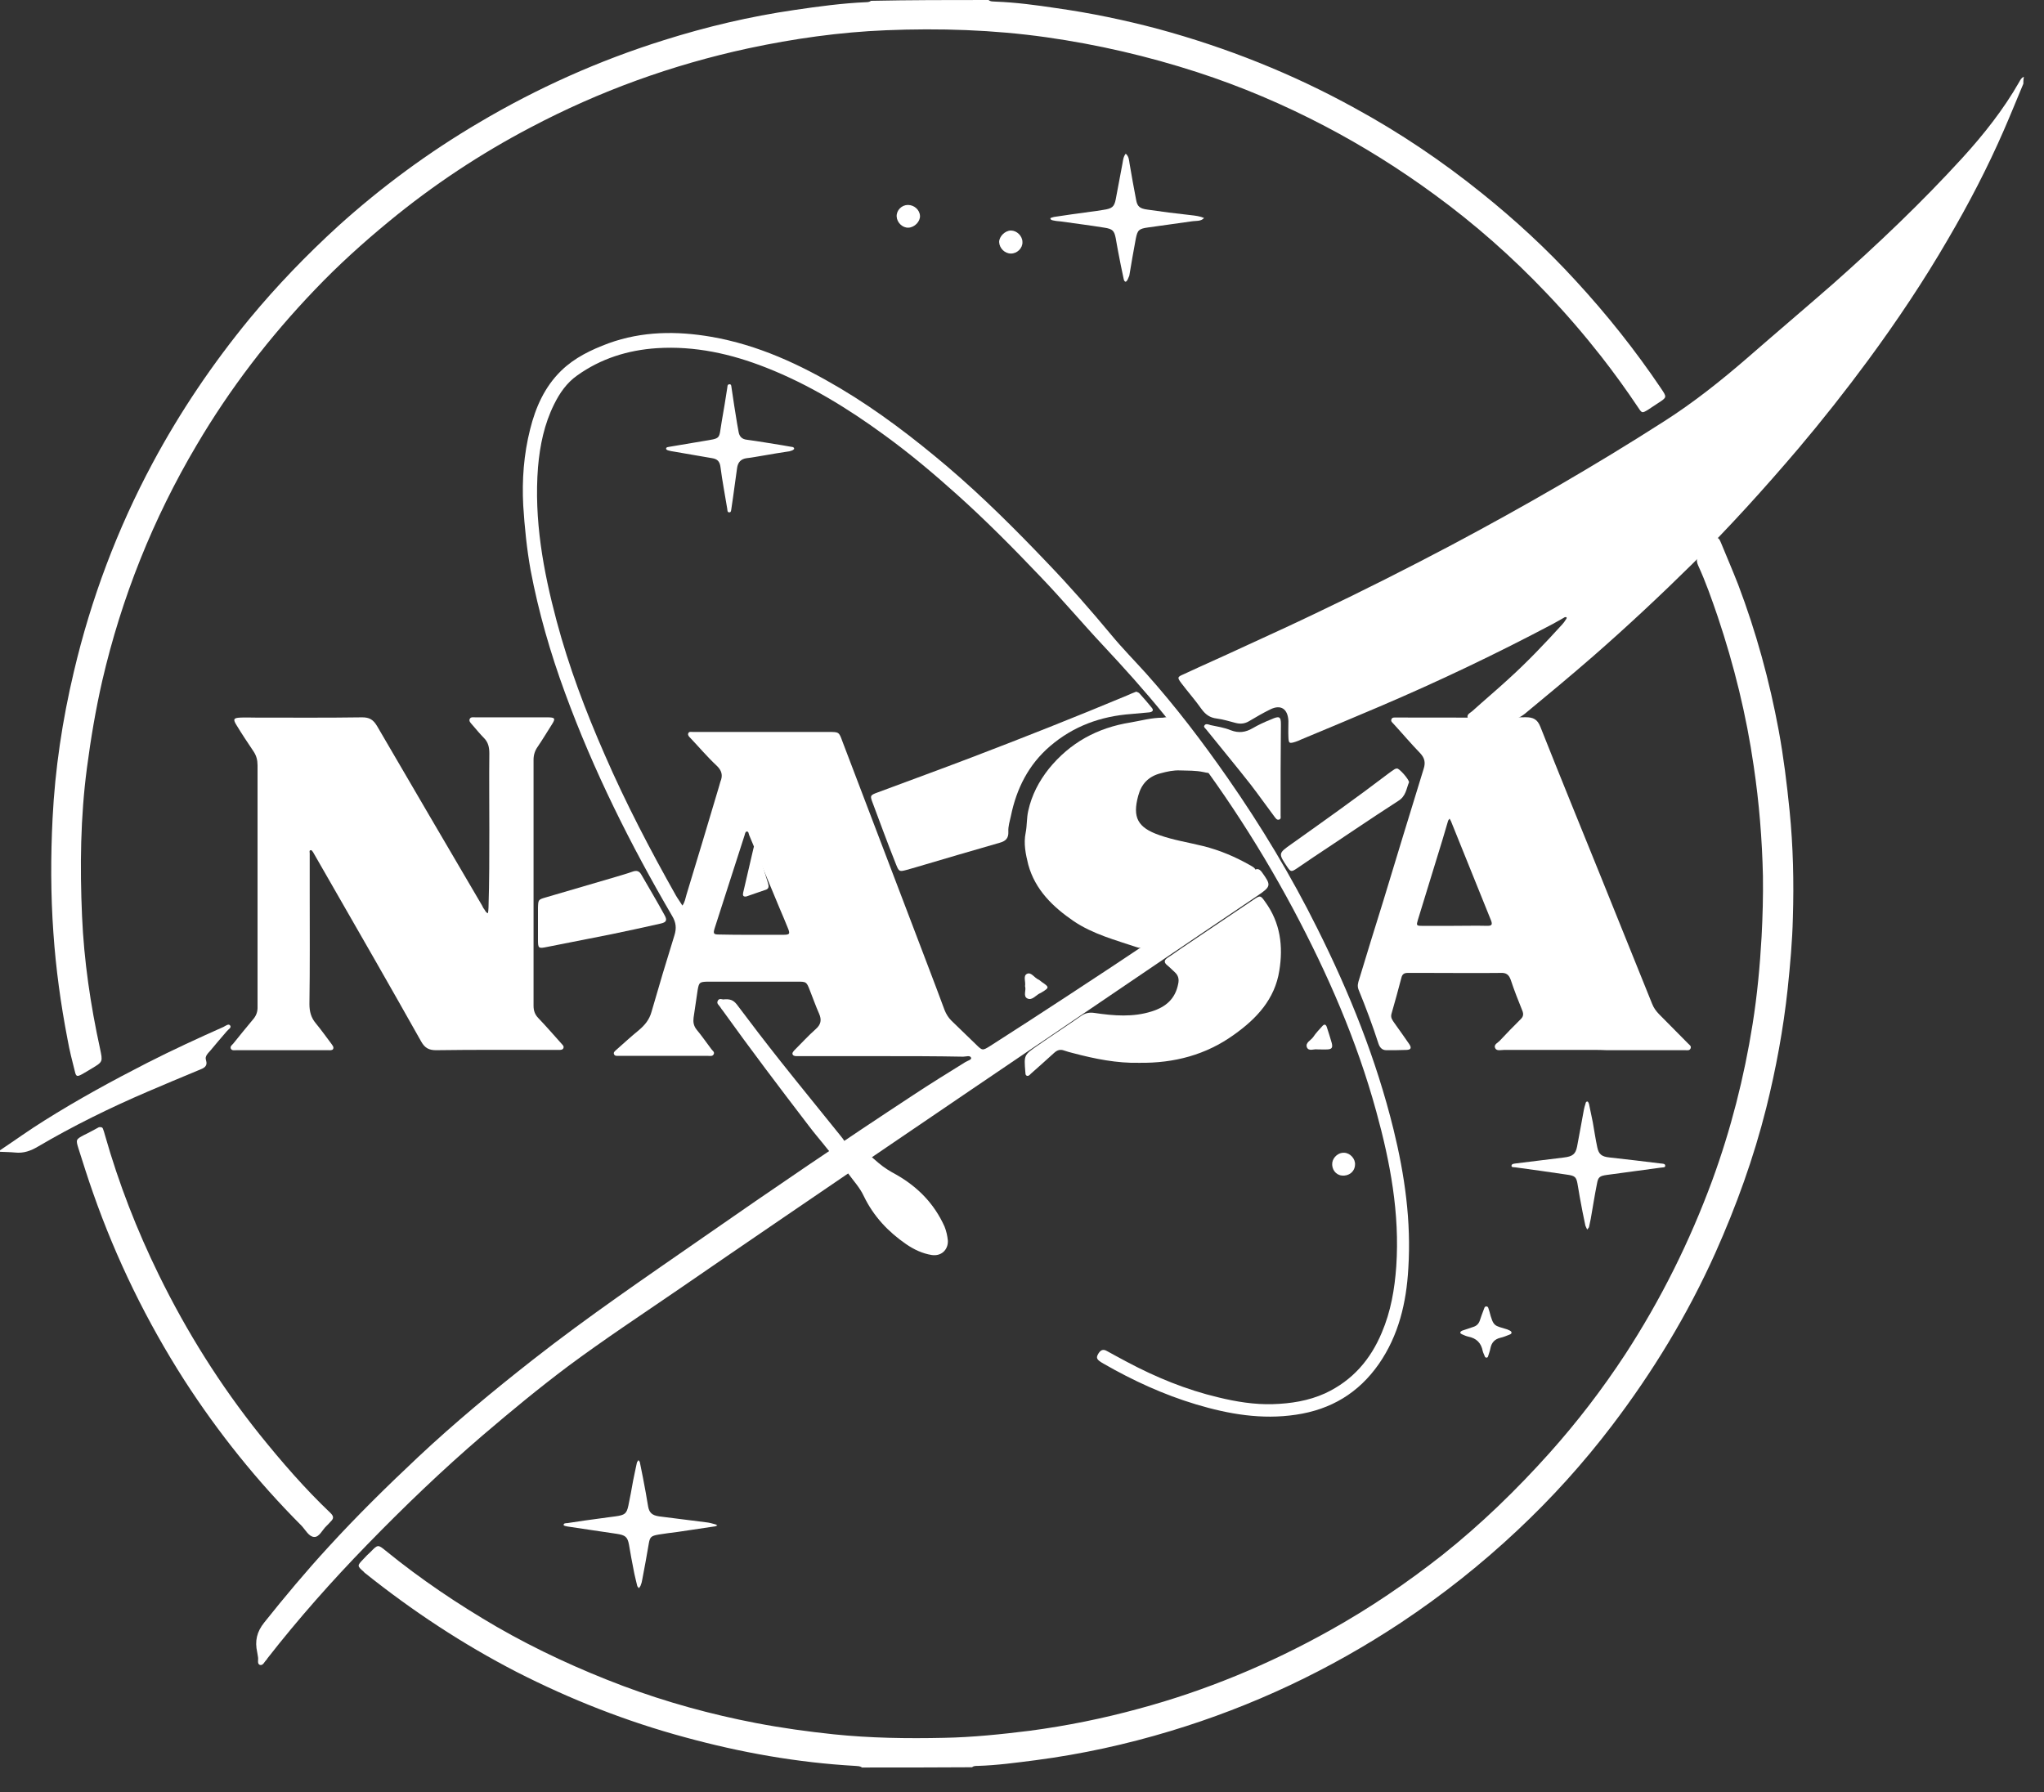 <?xml version="1.0" encoding="UTF-8"?>
<svg width="65px" height="57px" viewBox="0 0 65 57" version="1.1" xmlns="http://www.w3.org/2000/svg" xmlns:xlink="http://www.w3.org/1999/xlink">
    <rect x="0" y="0" width="65" height="57" fill="#333333" stroke="none"/>
    <!-- Generator: Sketch 52.6 (67491) - http://www.bohemiancoding.com/sketch -->
    <title>Logo-Nasa</title>
    <desc>Created with Sketch.</desc>
    <g id="Symbols" stroke="none" stroke-width="1" fill="none" fill-rule="evenodd">
        <g id="04_Modules/Customer-Logo-Bar/Full-White" fill="#FFFFFF" fill-rule="nonzero">
            <g id="Logo-Nasa">
                <path d="M64.343,2.664 C64.136,3.158 63.937,3.651 63.722,4.144 C63.204,5.333 62.608,6.478 61.953,7.597 C61.176,8.936 60.321,10.213 59.407,11.455 C58.699,12.415 57.957,13.357 57.189,14.265 C56.11,15.533 54.996,16.766 53.814,17.938 C52.796,18.942 51.751,19.919 50.673,20.862 C49.956,21.487 49.223,22.095 48.498,22.694 C48.343,22.817 48.187,22.897 47.989,22.888 C47.635,22.879 47.281,22.888 46.936,22.888 C46.849,22.888 46.72,22.932 46.677,22.835 C46.625,22.712 46.772,22.668 46.841,22.597 C47.212,22.262 47.6,21.936 47.963,21.602 C48.567,21.056 49.128,20.465 49.68,19.858 C49.723,19.814 49.758,19.761 49.792,19.708 C49.81,19.682 49.836,19.655 49.81,19.629 C49.792,19.62 49.749,19.629 49.732,19.646 C49.62,19.708 49.516,19.77 49.404,19.831 C47.592,20.791 45.745,21.672 43.863,22.474 C43.035,22.826 42.198,23.178 41.369,23.522 C41.309,23.548 41.257,23.575 41.197,23.592 C40.998,23.654 40.981,23.645 40.972,23.443 C40.964,23.275 40.972,23.108 40.972,22.932 C40.955,22.544 40.731,22.394 40.394,22.562 C40.161,22.676 39.937,22.808 39.712,22.941 C39.574,23.02 39.445,23.029 39.298,22.993 C39.099,22.941 38.901,22.879 38.694,22.852 C38.478,22.826 38.34,22.729 38.211,22.553 C38.012,22.271 37.779,22.007 37.572,21.734 C37.434,21.549 37.434,21.531 37.641,21.443 C38.245,21.161 38.849,20.897 39.453,20.615 C40.273,20.236 41.093,19.867 41.913,19.47 C43.337,18.792 44.752,18.078 46.15,17.339 C48.455,16.114 50.716,14.811 52.917,13.401 C53.857,12.802 54.729,12.107 55.575,11.375 C56.472,10.592 57.378,9.825 58.276,9.041 C59.717,7.764 61.107,6.443 62.41,5.016 C63.083,4.276 63.713,3.483 64.214,2.603 C64.248,2.541 64.283,2.47 64.36,2.444 C64.343,2.541 64.343,2.603 64.343,2.664 Z" id="Shape"></path>
                <path d="M31.437,0 C31.506,0.06 31.593,0.043 31.671,0.052 C32.313,0.077 32.955,0.163 33.588,0.258 C34.681,0.412 35.757,0.636 36.824,0.919 C39.01,1.512 41.101,2.345 43.079,3.436 C44.51,4.217 45.863,5.128 47.13,6.15 C48.188,7 49.186,7.92 50.106,8.925 C51.095,9.998 52.005,11.141 52.821,12.352 C53.012,12.635 53.012,12.635 52.734,12.816 C52.621,12.893 52.509,12.962 52.396,13.039 C52.222,13.142 52.214,13.142 52.101,12.97 C51.728,12.412 51.337,11.871 50.921,11.338 C50.375,10.642 49.793,9.964 49.177,9.32 C48.084,8.169 46.896,7.121 45.612,6.184 C44.51,5.377 43.348,4.647 42.133,4.011 C40.823,3.324 39.47,2.749 38.064,2.293 C36.503,1.787 34.907,1.417 33.276,1.185 C31.575,0.945 29.875,0.893 28.175,0.962 C26.7,1.022 25.243,1.228 23.794,1.538 C21.373,2.061 19.066,2.895 16.871,4.054 C15.266,4.896 13.765,5.892 12.369,7.043 C11.544,7.722 10.755,8.435 10.018,9.208 C8.569,10.72 7.311,12.36 6.253,14.156 C4.865,16.501 3.867,19 3.251,21.654 C3.043,22.565 2.887,23.492 2.765,24.42 C2.557,25.992 2.54,27.564 2.609,29.136 C2.67,30.553 2.878,31.962 3.182,33.353 C3.268,33.766 3.277,33.766 2.921,33.98 C2.817,34.04 2.713,34.109 2.6,34.169 C2.453,34.247 2.418,34.238 2.383,34.083 C2.297,33.748 2.21,33.405 2.149,33.061 C1.932,31.936 1.776,30.811 1.698,29.668 C1.611,28.449 1.611,27.237 1.672,26.026 C1.75,24.454 1.984,22.9 2.349,21.362 C2.895,19.043 3.728,16.827 4.856,14.722 C5.732,13.09 6.764,11.562 7.944,10.127 C8.812,9.079 9.749,8.109 10.755,7.189 C12.134,5.944 13.626,4.845 15.231,3.9 C17.088,2.8 19.048,1.924 21.104,1.28 C22.466,0.85 23.846,0.524 25.26,0.318 C26.023,0.206 26.778,0.103 27.55,0.069 C27.602,0.069 27.654,0.06 27.698,0.026 C28.938,0 30.187,0 31.437,0 Z" id="Shape"></path>
                <path d="M27.409,56.213 C27.348,56.162 27.27,56.17 27.201,56.162 C25.358,56.058 23.558,55.737 21.784,55.252 C19.923,54.749 18.141,54.048 16.427,53.173 C14.714,52.289 13.113,51.232 11.607,50.028 C11.59,50.011 11.572,50.002 11.564,49.985 C11.356,49.803 11.356,49.794 11.546,49.595 C11.624,49.508 11.702,49.43 11.789,49.352 C12.014,49.119 12.022,49.119 12.265,49.318 C13.381,50.227 14.567,51.024 15.804,51.743 C17.085,52.48 18.426,53.095 19.802,53.615 C21.187,54.134 22.606,54.524 24.051,54.801 C24.865,54.957 25.687,55.07 26.509,55.157 C27.677,55.278 28.845,55.295 30.022,55.269 C30.931,55.252 31.84,55.157 32.748,55.044 C33.925,54.888 35.076,54.654 36.219,54.342 C38.339,53.771 40.364,52.93 42.285,51.856 C43.548,51.154 44.743,50.34 45.876,49.448 C47.105,48.469 48.23,47.377 49.277,46.208 C50.16,45.22 50.956,44.181 51.683,43.072 C52.817,41.331 53.734,39.485 54.452,37.536 C55.041,35.925 55.465,34.262 55.733,32.572 C55.88,31.654 55.967,30.719 56.019,29.792 C56.053,29.151 56.071,28.501 56.062,27.86 C56.036,26.69 55.941,25.521 55.768,24.36 C55.534,22.74 55.145,21.163 54.625,19.613 C54.435,19.058 54.245,18.513 54.002,17.984 C53.933,17.828 53.95,17.707 54.072,17.594 C54.201,17.464 54.331,17.326 54.47,17.196 C54.608,17.066 54.651,17.075 54.729,17.265 C54.911,17.707 55.101,18.149 55.274,18.591 C55.846,20.098 56.27,21.649 56.564,23.234 C56.72,24.083 56.824,24.932 56.91,25.789 C57.023,26.916 57.049,28.05 57.014,29.185 C56.997,29.939 56.927,30.693 56.849,31.446 C56.711,32.728 56.477,33.993 56.166,35.241 C55.768,36.826 55.214,38.359 54.548,39.849 C53.665,41.816 52.557,43.635 51.259,45.342 C50.35,46.537 49.347,47.646 48.256,48.668 C47.105,49.751 45.868,50.73 44.552,51.605 C42.276,53.112 39.836,54.264 37.222,55.053 C35.821,55.477 34.393,55.789 32.939,55.98 C32.324,56.058 31.71,56.144 31.087,56.162 C31.026,56.162 30.957,56.162 30.914,56.205 C29.737,56.213 28.569,56.213 27.409,56.213 Z" id="Shape"></path>
                <path d="M5.92079496e-16,36.583 C0.475,36.267 0.933,35.934 1.417,35.634 C2.475,34.969 3.575,34.368 4.691,33.798 C5.483,33.395 6.291,33.023 7.108,32.659 C7.175,32.627 7.266,32.548 7.316,32.611 C7.375,32.683 7.258,32.738 7.216,32.793 C7.041,32.999 6.858,33.205 6.691,33.411 C6.616,33.498 6.508,33.592 6.55,33.711 C6.616,33.925 6.475,33.972 6.316,34.036 C5.775,34.257 5.241,34.487 4.7,34.716 C3.5,35.23 2.325,35.808 1.208,36.465 C0.983,36.599 0.75,36.686 0.475,36.654 C0.317,36.639 0.158,36.639 0,36.631 C5.92079496e-16,36.623 5.92079496e-16,36.607 5.92079496e-16,36.583 Z" id="Shape"></path>
                <path d="M28.047,33.589 C27.212,33.589 26.377,33.589 25.543,33.589 C25.473,33.589 25.395,33.589 25.325,33.589 C25.291,33.589 25.23,33.58 25.212,33.546 C25.178,33.494 25.221,33.451 25.256,33.408 C25.482,33.184 25.699,32.943 25.943,32.727 C26.108,32.581 26.134,32.434 26.047,32.236 C25.943,32.004 25.856,31.754 25.76,31.513 C25.647,31.22 25.647,31.22 25.343,31.22 C24.499,31.22 23.656,31.22 22.804,31.22 C22.7,31.22 22.595,31.22 22.491,31.22 C22.247,31.229 22.23,31.246 22.187,31.478 C22.143,31.771 22.1,32.073 22.056,32.366 C22.039,32.503 22.056,32.624 22.152,32.745 C22.317,32.943 22.465,33.158 22.621,33.365 C22.656,33.416 22.726,33.451 22.7,33.52 C22.665,33.606 22.578,33.58 22.508,33.58 C22.256,33.58 22.004,33.58 21.76,33.58 C21.134,33.58 20.508,33.58 19.882,33.58 C19.813,33.58 19.735,33.58 19.665,33.58 C19.613,33.58 19.552,33.589 19.526,33.528 C19.5,33.468 19.552,33.434 19.587,33.399 C19.83,33.184 20.065,32.968 20.317,32.762 C20.5,32.607 20.648,32.434 20.717,32.185 C20.952,31.366 21.195,30.557 21.447,29.747 C21.517,29.523 21.5,29.342 21.378,29.136 C20.048,26.862 18.874,24.51 17.969,22.038 C17.5,20.763 17.126,19.463 16.874,18.136 C16.752,17.456 16.683,16.767 16.639,16.078 C16.596,15.26 16.657,14.45 16.857,13.657 C17.03,12.96 17.317,12.305 17.848,11.788 C18.274,11.375 18.796,11.125 19.352,10.918 C20.421,10.531 21.517,10.522 22.621,10.712 C24.108,10.97 25.438,11.59 26.717,12.348 C27.934,13.072 29.056,13.933 30.134,14.846 C31.255,15.802 32.299,16.844 33.316,17.912 C34.02,18.645 34.69,19.411 35.342,20.195 C35.69,20.617 36.081,21.013 36.446,21.418 C37.385,22.469 38.237,23.589 39.046,24.751 C40.107,26.276 41.063,27.861 41.889,29.523 C42.915,31.573 43.767,33.692 44.315,35.923 C44.672,37.378 44.88,38.843 44.785,40.341 C44.724,41.427 44.48,42.469 43.846,43.382 C43.202,44.304 42.324,44.829 41.211,44.993 C40.124,45.156 39.072,44.975 38.037,44.665 C37.003,44.355 36.029,43.907 35.099,43.373 C34.872,43.244 34.846,43.192 34.925,43.055 C34.994,42.943 35.072,42.891 35.203,42.969 C35.412,43.089 35.62,43.192 35.838,43.313 C36.759,43.804 37.724,44.2 38.742,44.441 C39.307,44.579 39.889,44.674 40.472,44.657 C41.046,44.64 41.611,44.553 42.141,44.312 C43.011,43.907 43.585,43.236 43.941,42.383 C44.228,41.711 44.35,41.005 44.402,40.273 C44.515,38.593 44.211,36.965 43.767,35.354 C43.15,33.098 42.22,30.97 41.124,28.912 C39.95,26.715 38.576,24.648 37.003,22.71 C36.394,21.961 35.751,21.246 35.09,20.539 C34.412,19.816 33.768,19.049 33.081,18.334 C32.229,17.439 31.36,16.56 30.438,15.733 C29.699,15.07 28.934,14.424 28.125,13.838 C26.96,12.986 25.725,12.228 24.369,11.694 C23.256,11.254 22.1,10.996 20.891,11.073 C19.969,11.134 19.109,11.401 18.352,11.943 C18.022,12.176 17.796,12.503 17.622,12.856 C17.309,13.485 17.17,14.157 17.109,14.855 C16.978,16.526 17.274,18.145 17.7,19.747 C18.091,21.211 18.622,22.615 19.23,24.002 C19.9,25.544 20.674,27.025 21.5,28.49 C21.56,28.593 21.639,28.696 21.7,28.8 C21.778,28.696 21.795,28.576 21.83,28.455 C22.178,27.318 22.517,26.181 22.856,25.044 C22.873,24.984 22.891,24.924 22.908,24.863 C22.995,24.657 22.952,24.502 22.786,24.347 C22.491,24.071 22.23,23.761 21.952,23.468 C21.917,23.434 21.874,23.39 21.882,23.339 C21.9,23.253 21.978,23.279 22.039,23.279 C22.247,23.279 22.456,23.279 22.665,23.279 C23.899,23.279 25.125,23.279 26.36,23.279 C26.673,23.279 26.682,23.279 26.786,23.571 C27.525,25.501 28.256,27.439 28.995,29.368 C29.342,30.29 29.699,31.203 30.038,32.124 C30.09,32.254 30.16,32.366 30.255,32.46 C30.516,32.71 30.777,32.968 31.038,33.218 C31.238,33.416 31.247,33.416 31.481,33.27 C32.316,32.736 33.142,32.202 33.968,31.659 C35.811,30.453 37.646,29.23 39.455,27.973 C39.594,27.878 39.724,27.783 39.863,27.689 C39.968,27.611 40.046,27.628 40.124,27.732 C40.429,28.154 40.429,28.188 39.985,28.49 C37.863,29.919 35.751,31.358 33.629,32.796 C31.821,34.019 30.012,35.251 28.212,36.474 C26.004,37.981 23.795,39.48 21.595,40.996 C20.413,41.806 19.213,42.598 18.065,43.451 C17.135,44.149 16.239,44.889 15.352,45.647 C14.065,46.75 12.848,47.921 11.666,49.136 C10.553,50.281 9.492,51.478 8.509,52.736 C8.501,52.753 8.483,52.77 8.475,52.788 C8.405,52.848 8.37,52.977 8.266,52.951 C8.17,52.917 8.222,52.788 8.205,52.702 C8.196,52.65 8.188,52.598 8.179,52.547 C8.101,52.193 8.162,51.901 8.405,51.599 C9.057,50.781 9.727,49.98 10.44,49.205 C11.353,48.205 12.318,47.258 13.3,46.336 C14.457,45.251 15.683,44.235 16.935,43.253 C18.691,41.875 20.543,40.617 22.378,39.342 C24.578,37.809 26.795,36.302 29.038,34.829 C29.586,34.467 30.142,34.123 30.699,33.778 C30.768,33.735 30.908,33.701 30.881,33.64 C30.847,33.554 30.716,33.606 30.629,33.606 C29.751,33.589 28.899,33.589 28.047,33.589 Z M23.899,29.73 C24.23,29.73 24.569,29.73 24.899,29.73 C25.117,29.73 25.134,29.704 25.047,29.497 C24.969,29.299 24.882,29.101 24.795,28.894 C24.473,28.111 24.143,27.335 23.821,26.552 C23.804,26.517 23.812,26.431 23.734,26.448 C23.708,26.457 23.691,26.508 23.682,26.552 C23.36,27.542 23.047,28.533 22.726,29.523 C22.673,29.695 22.691,29.721 22.873,29.721 C23.213,29.73 23.552,29.73 23.899,29.73 Z" id="Shape"></path>
                <path d="M15.561,26.384 C15.561,25.579 15.552,24.775 15.561,23.962 C15.561,23.768 15.526,23.609 15.395,23.476 C15.264,23.344 15.142,23.194 15.019,23.052 C14.976,22.999 14.897,22.937 14.941,22.858 C14.976,22.796 15.054,22.814 15.116,22.814 C15.578,22.814 16.041,22.814 16.495,22.814 C16.801,22.814 17.107,22.814 17.404,22.814 C17.657,22.814 17.674,22.849 17.543,23.052 C17.395,23.282 17.255,23.521 17.098,23.75 C17.011,23.874 16.967,24.007 16.967,24.166 C16.967,26.772 16.967,29.379 16.967,31.986 C16.967,32.145 17.011,32.269 17.124,32.384 C17.378,32.649 17.622,32.932 17.867,33.205 C17.902,33.241 17.945,33.285 17.91,33.347 C17.893,33.382 17.84,33.391 17.797,33.391 C17.736,33.391 17.674,33.391 17.605,33.391 C16.356,33.391 15.107,33.382 13.867,33.4 C13.64,33.4 13.509,33.329 13.395,33.126 C12.417,31.385 11.421,29.653 10.426,27.921 C10.268,27.647 10.111,27.373 9.954,27.099 C9.936,27.073 9.91,27.038 9.893,27.038 C9.823,27.038 9.849,27.099 9.849,27.135 C9.849,27.55 9.849,27.965 9.849,28.372 C9.849,29.556 9.858,30.749 9.84,31.933 C9.84,32.172 9.893,32.366 10.041,32.543 C10.216,32.755 10.373,32.976 10.539,33.197 C10.574,33.25 10.626,33.303 10.591,33.365 C10.565,33.409 10.495,33.4 10.443,33.4 C10.164,33.4 9.875,33.4 9.596,33.4 C8.958,33.4 8.321,33.4 7.674,33.4 C7.622,33.4 7.57,33.4 7.517,33.4 C7.456,33.4 7.377,33.418 7.343,33.356 C7.308,33.285 7.369,33.241 7.412,33.197 C7.622,32.94 7.823,32.684 8.033,32.437 C8.146,32.313 8.198,32.18 8.19,32.004 C8.19,29.45 8.19,26.896 8.19,24.342 C8.19,24.174 8.155,24.033 8.059,23.892 C7.875,23.618 7.692,23.344 7.526,23.07 C7.404,22.875 7.421,22.831 7.648,22.822 C7.805,22.814 7.963,22.822 8.12,22.822 C9.255,22.822 10.382,22.831 11.517,22.814 C11.744,22.814 11.867,22.884 11.989,23.088 C13.098,24.996 14.216,26.896 15.334,28.805 C15.351,28.84 15.369,28.884 15.395,28.911 C15.43,28.955 15.447,29.026 15.517,29.043 C15.526,28.982 15.535,28.92 15.535,28.858 C15.561,28.036 15.561,27.205 15.561,26.384 Z" id="Shape"></path>
                <path d="M50.661,33.391 C49.719,33.391 48.769,33.391 47.828,33.391 C47.733,33.391 47.588,33.436 47.545,33.33 C47.494,33.215 47.639,33.162 47.699,33.092 C47.913,32.863 48.127,32.643 48.35,32.422 C48.435,32.343 48.461,32.264 48.41,32.141 C48.281,31.823 48.153,31.497 48.042,31.163 C47.982,30.995 47.896,30.934 47.725,30.942 C46.954,30.951 46.184,30.942 45.413,30.942 C45.199,30.942 44.985,30.942 44.763,30.942 C44.651,30.942 44.592,30.986 44.566,31.092 C44.463,31.48 44.36,31.867 44.249,32.246 C44.215,32.37 44.283,32.449 44.343,32.537 C44.497,32.757 44.66,32.977 44.814,33.206 C44.891,33.321 44.874,33.383 44.737,33.391 C44.523,33.4 44.309,33.4 44.086,33.4 C43.958,33.4 43.881,33.321 43.838,33.198 C43.65,32.616 43.436,32.044 43.205,31.48 C43.153,31.356 43.188,31.251 43.222,31.145 C43.47,30.317 43.727,29.498 43.984,28.67 C44.412,27.26 44.84,25.851 45.276,24.441 C45.336,24.247 45.302,24.106 45.165,23.957 C44.865,23.648 44.592,23.322 44.3,23.005 C44.266,22.97 44.223,22.935 44.249,22.873 C44.275,22.811 44.335,22.82 44.386,22.82 C44.446,22.82 44.506,22.82 44.574,22.82 C45.893,22.82 47.203,22.829 48.521,22.811 C48.752,22.811 48.889,22.873 48.983,23.111 C49.608,24.688 50.25,26.256 50.884,27.824 C51.432,29.189 51.988,30.555 52.536,31.92 C52.587,32.052 52.664,32.158 52.759,32.255 C53.067,32.563 53.375,32.881 53.683,33.189 C53.726,33.233 53.794,33.268 53.76,33.347 C53.726,33.418 53.657,33.4 53.597,33.4 C52.767,33.4 51.937,33.4 51.106,33.4 C50.952,33.391 50.807,33.391 50.661,33.391 Z M46.227,29.445 C46.586,29.445 46.946,29.436 47.305,29.445 C47.451,29.445 47.459,29.392 47.417,29.277 C47.271,28.916 47.126,28.555 46.98,28.194 C46.697,27.498 46.424,26.811 46.141,26.115 C46.132,26.088 46.107,26.062 46.098,26.036 C46.081,26.062 46.055,26.08 46.047,26.115 C45.987,26.317 45.927,26.52 45.867,26.723 C45.61,27.568 45.345,28.414 45.088,29.26 C45.037,29.427 45.045,29.445 45.208,29.445 C45.55,29.445 45.893,29.445 46.227,29.445 Z" id="Shape"></path>
                <path d="M36.981,22.825 C37.199,22.772 37.363,22.879 37.509,23.066 C37.819,23.476 38.138,23.886 38.457,24.296 C38.511,24.368 38.63,24.448 38.557,24.537 C38.502,24.617 38.365,24.573 38.274,24.555 C38.028,24.502 37.773,24.51 37.527,24.502 C37.318,24.493 37.117,24.537 36.917,24.591 C36.525,24.689 36.298,24.93 36.197,25.304 C36.006,26 36.179,26.321 36.872,26.561 C37.327,26.722 37.801,26.793 38.265,26.909 C38.803,27.043 39.295,27.257 39.768,27.525 C39.969,27.64 39.969,27.676 39.777,27.819 C39.459,28.042 39.14,28.265 38.812,28.479 C38.028,29.005 37.245,29.522 36.462,30.048 C36.371,30.111 36.289,30.173 36.161,30.128 C35.469,29.897 34.758,29.709 34.148,29.299 C33.483,28.844 32.918,28.3 32.699,27.498 C32.617,27.168 32.545,26.829 32.617,26.481 C32.663,26.249 32.645,26.017 32.699,25.786 C32.809,25.286 33.037,24.849 33.355,24.448 C34.029,23.619 34.895,23.146 35.951,22.977 C36.279,22.923 36.607,22.825 36.981,22.825 Z" id="Shape"></path>
                <path d="M36.224,33.801 C35.519,33.817 34.822,33.677 34.133,33.495 C34.033,33.47 33.94,33.446 33.848,33.413 C33.714,33.363 33.621,33.396 33.52,33.487 C33.277,33.71 33.033,33.925 32.782,34.148 C32.748,34.181 32.714,34.23 32.656,34.214 C32.597,34.189 32.614,34.131 32.605,34.082 C32.563,33.553 32.563,33.553 32.991,33.256 C33.453,32.934 33.924,32.628 34.385,32.306 C34.52,32.215 34.646,32.191 34.805,32.215 C35.418,32.306 36.031,32.356 36.627,32.166 C37.073,32.025 37.375,31.769 37.467,31.29 C37.501,31.134 37.467,31.018 37.358,30.919 C37.274,30.845 37.199,30.762 37.115,30.696 C37.014,30.613 37.014,30.539 37.123,30.465 C37.266,30.374 37.4,30.275 37.543,30.176 C38.315,29.655 39.088,29.135 39.86,28.615 C40.079,28.466 40.087,28.475 40.238,28.689 C40.717,29.35 40.809,30.093 40.683,30.869 C40.541,31.778 39.961,32.397 39.239,32.909 C38.357,33.545 37.341,33.817 36.224,33.801 Z" id="Shape"></path>
                <path d="M36.133,21.997 C36.168,22.014 36.213,22.023 36.24,22.058 C36.373,22.207 36.507,22.357 36.632,22.515 C36.703,22.603 36.632,22.647 36.543,22.656 C36.355,22.673 36.159,22.691 35.972,22.708 C35,22.779 34.135,23.095 33.395,23.728 C32.708,24.316 32.325,25.081 32.147,25.951 C32.111,26.118 32.057,26.276 32.066,26.452 C32.075,26.654 31.986,26.75 31.79,26.803 C30.898,27.058 30.007,27.322 29.115,27.585 C29.026,27.611 28.928,27.638 28.838,27.664 C28.607,27.726 28.589,27.726 28.5,27.506 C28.357,27.146 28.214,26.777 28.08,26.416 C27.973,26.126 27.866,25.845 27.759,25.555 C27.661,25.3 27.661,25.292 27.929,25.195 C28.919,24.826 29.908,24.466 30.898,24.088 C32.557,23.455 34.198,22.805 35.838,22.12 C35.927,22.076 36.026,22.041 36.133,21.997 Z" id="Shape"></path>
                <path d="M3.146,35.849 C3.213,35.841 3.255,35.849 3.272,35.893 C3.297,35.963 3.322,36.034 3.339,36.104 C3.775,37.64 4.354,39.123 5.05,40.544 C5.939,42.361 7.004,44.054 8.253,45.617 C8.958,46.494 9.696,47.345 10.509,48.118 C10.626,48.232 10.61,48.302 10.509,48.398 C10.467,48.442 10.425,48.495 10.383,48.53 C10.249,48.653 10.157,48.89 9.989,48.881 C9.821,48.872 9.712,48.653 9.587,48.521 C8.186,47.117 6.945,45.573 5.863,43.897 C4.672,42.036 3.7,40.053 2.962,37.947 C2.794,37.473 2.643,36.99 2.492,36.516 C2.408,36.244 2.417,36.235 2.66,36.104 C2.828,36.025 2.995,35.928 3.146,35.849 Z" id="Shape"></path>
                <path d="M17.108,29.375 C17.108,29.206 17.108,29.03 17.108,28.862 C17.117,28.618 17.117,28.609 17.351,28.542 C18.087,28.324 18.824,28.113 19.56,27.895 C19.751,27.836 19.942,27.785 20.124,27.718 C20.253,27.676 20.331,27.701 20.401,27.827 C20.643,28.248 20.895,28.668 21.129,29.097 C21.224,29.265 21.198,29.333 20.999,29.375 C20.487,29.492 19.968,29.602 19.448,29.711 C18.772,29.845 18.087,29.98 17.403,30.115 C17.117,30.173 17.108,30.165 17.108,29.871 C17.108,29.694 17.108,29.534 17.108,29.375 Z" id="Shape"></path>
                <path d="M30.143,39.462 C30.151,39.751 29.932,39.959 29.631,39.914 C29.338,39.868 29.069,39.742 28.817,39.57 C28.255,39.182 27.783,38.694 27.466,38.034 C27.344,37.772 27.149,37.564 26.986,37.339 C26.848,37.149 26.839,37.131 27.035,36.986 C27.604,36.553 27.417,36.553 27.938,36.986 C28.117,37.14 28.312,37.257 28.516,37.366 C29.175,37.745 29.704,38.269 30.037,39.01 C30.094,39.155 30.127,39.299 30.143,39.462 Z" id="Shape"></path>
                <path d="M44.808,24.877 C44.722,25.078 44.713,25.321 44.465,25.472 C43.555,26.058 42.663,26.67 41.762,27.265 C41.582,27.383 41.41,27.509 41.23,27.626 C41.067,27.735 41.041,27.726 40.938,27.576 C40.647,27.14 40.647,27.14 41.076,26.838 C42.114,26.1 43.152,25.363 44.164,24.592 C44.224,24.55 44.276,24.508 44.345,24.466 C44.37,24.449 44.405,24.441 44.43,24.441 C44.508,24.449 44.799,24.776 44.808,24.877 Z" id="Shape"></path>
                <path d="M35.799,8.962 C35.743,8.945 35.743,8.903 35.733,8.87 C35.668,8.579 35.611,8.28 35.555,7.989 C35.527,7.856 35.508,7.715 35.48,7.573 C35.433,7.341 35.386,7.282 35.122,7.241 C34.662,7.166 34.192,7.108 33.722,7.041 C33.656,7.033 33.59,7.033 33.524,7.016 C33.477,7.008 33.402,7 33.402,6.941 C33.402,6.933 33.477,6.908 33.515,6.9 C33.9,6.842 34.295,6.784 34.681,6.734 C34.812,6.717 34.944,6.7 35.085,6.675 C35.367,6.634 35.433,6.576 35.48,6.343 C35.555,5.961 35.621,5.578 35.696,5.196 C35.715,5.088 35.724,4.98 35.799,4.888 C35.903,4.98 35.903,5.096 35.921,5.204 C35.987,5.586 36.053,5.969 36.128,6.351 C36.166,6.567 36.241,6.634 36.495,6.667 C36.946,6.734 37.407,6.792 37.867,6.842 C38.008,6.858 38.159,6.875 38.29,6.933 C38.187,7.05 38.027,7.016 37.886,7.041 C37.435,7.108 36.974,7.166 36.523,7.232 C36.213,7.274 36.175,7.316 36.119,7.59 C36.044,7.981 35.978,8.38 35.912,8.77 C35.874,8.845 35.865,8.92 35.799,8.962 Z" id="Shape"></path>
                <path d="M25.255,14.278 C25.215,14.328 25.16,14.336 25.104,14.353 C24.833,14.395 24.554,14.437 24.283,14.487 C24.108,14.512 23.924,14.554 23.749,14.571 C23.558,14.596 23.462,14.704 23.438,14.897 C23.398,15.206 23.351,15.507 23.311,15.816 C23.295,15.942 23.271,16.076 23.255,16.201 C23.247,16.243 23.247,16.293 23.199,16.293 C23.127,16.301 23.135,16.235 23.127,16.184 C23.056,15.741 22.968,15.298 22.912,14.855 C22.888,14.663 22.801,14.596 22.641,14.571 C22.235,14.504 21.828,14.428 21.43,14.362 C21.374,14.353 21.318,14.345 21.262,14.328 C21.23,14.32 21.175,14.303 21.183,14.261 C21.191,14.219 21.238,14.219 21.278,14.211 C21.629,14.152 21.972,14.094 22.322,14.035 C22.96,13.927 22.848,13.994 22.952,13.4 C23.016,13.049 23.072,12.689 23.127,12.338 C23.135,12.288 23.127,12.229 23.191,12.221 C23.263,12.213 23.255,12.288 23.263,12.33 C23.319,12.706 23.374,13.082 23.438,13.458 C23.454,13.55 23.47,13.634 23.486,13.726 C23.51,13.885 23.598,13.969 23.749,13.985 C24.124,14.035 24.506,14.102 24.881,14.161 C24.992,14.178 25.104,14.203 25.215,14.219 C25.231,14.228 25.255,14.236 25.255,14.278 Z" id="Shape"></path>
                <path d="M22.811,48.515 C22.774,48.532 22.745,48.548 22.708,48.548 C22.323,48.606 21.937,48.664 21.542,48.722 C21.345,48.747 21.138,48.772 20.941,48.805 C20.706,48.847 20.668,48.88 20.631,49.095 C20.565,49.476 20.499,49.857 20.424,50.237 C20.415,50.304 20.396,50.37 20.368,50.436 C20.358,50.461 20.33,50.486 20.321,50.511 C20.302,50.486 20.274,50.469 20.264,50.436 C20.227,50.271 20.18,50.105 20.151,49.939 C20.095,49.666 20.048,49.393 20.001,49.12 C19.954,48.88 19.888,48.822 19.606,48.78 C19.089,48.706 18.563,48.623 18.046,48.548 C17.999,48.54 17.933,48.524 17.924,48.507 C17.914,48.441 17.999,48.441 18.037,48.441 C18.403,48.383 18.77,48.333 19.136,48.284 C19.277,48.267 19.428,48.242 19.569,48.226 C19.869,48.184 19.926,48.143 19.982,47.886 C20.039,47.621 20.086,47.356 20.133,47.091 C20.17,46.893 20.217,46.702 20.255,46.512 C20.264,46.487 20.292,46.462 20.302,46.437 C20.321,46.462 20.349,46.487 20.349,46.512 C20.415,46.835 20.48,47.158 20.537,47.48 C20.565,47.629 20.584,47.778 20.612,47.919 C20.65,48.11 20.734,48.192 20.96,48.226 C21.458,48.292 21.965,48.35 22.464,48.416 C22.548,48.424 22.642,48.449 22.727,48.474 C22.774,48.482 22.783,48.499 22.811,48.515 Z" id="Shape"></path>
                <path d="M50.473,39.105 C50.454,39.055 50.426,39.014 50.416,38.981 C50.35,38.683 50.294,38.376 50.237,38.07 C50.209,37.921 50.19,37.772 50.162,37.631 C50.124,37.433 50.077,37.391 49.831,37.358 C49.284,37.275 48.737,37.201 48.19,37.126 C48.143,37.118 48.058,37.135 48.067,37.068 C48.077,37.01 48.152,37.01 48.199,37.002 C48.709,36.936 49.228,36.878 49.737,36.812 C50.011,36.779 50.105,36.704 50.152,36.464 C50.228,36.075 50.294,35.686 50.369,35.288 C50.379,35.23 50.398,35.172 50.416,35.114 C50.426,35.081 50.426,35.032 50.482,35.032 C50.501,35.032 50.52,35.081 50.53,35.106 C50.567,35.297 50.614,35.495 50.652,35.694 C50.699,35.959 50.737,36.224 50.794,36.489 C50.841,36.712 50.935,36.787 51.19,36.812 C51.728,36.87 52.265,36.936 52.803,37.002 C52.869,37.01 52.964,37.002 52.954,37.085 C52.954,37.135 52.869,37.126 52.813,37.135 C52.247,37.209 51.671,37.292 51.105,37.366 C50.869,37.399 50.822,37.433 50.784,37.648 C50.709,38.02 50.652,38.393 50.586,38.766 C50.567,38.857 50.548,38.939 50.53,39.031 C50.53,39.039 50.501,39.064 50.473,39.105 Z" id="Shape"></path>
                <path d="M40.724,24.496 C40.724,24.977 40.724,25.458 40.724,25.931 C40.724,25.985 40.745,26.049 40.672,26.067 C40.6,26.085 40.569,26.021 40.537,25.985 C40.278,25.64 40.029,25.286 39.77,24.95 C39.314,24.368 38.837,23.796 38.371,23.215 C38.339,23.17 38.267,23.124 38.298,23.079 C38.339,22.997 38.433,23.042 38.495,23.061 C38.713,23.106 38.941,23.142 39.138,23.224 C39.397,23.324 39.615,23.288 39.832,23.161 C40.019,23.052 40.216,22.961 40.423,22.879 C40.683,22.761 40.734,22.788 40.734,23.033 C40.734,23.515 40.724,24.005 40.724,24.496 Z" id="Shape"></path>
                <path d="M22.992,31.786 C23.221,31.76 23.326,31.813 23.431,31.945 C23.888,32.554 24.346,33.153 24.822,33.753 C25.451,34.547 26.09,35.324 26.719,36.109 C26.957,36.4 26.947,36.426 26.633,36.611 C26.49,36.7 26.404,36.664 26.318,36.55 C26.118,36.294 25.899,36.047 25.709,35.791 C24.784,34.583 23.869,33.374 22.983,32.139 C22.954,32.104 22.926,32.068 22.907,32.033 C22.868,31.971 22.783,31.918 22.821,31.839 C22.859,31.733 22.973,31.786 22.992,31.786 Z" id="Shape"></path>
                <path d="M48.066,42.371 C48.073,42.422 48.037,42.429 48.008,42.444 C47.914,42.48 47.814,42.524 47.713,42.546 C47.533,42.589 47.432,42.699 47.396,42.88 C47.382,42.968 47.346,43.048 47.324,43.128 C47.317,43.157 47.302,43.178 47.274,43.178 C47.245,43.178 47.223,43.164 47.216,43.135 C47.194,43.077 47.166,43.026 47.151,42.968 C47.101,42.706 46.949,42.56 46.69,42.509 C46.625,42.495 46.561,42.466 46.496,42.437 C46.474,42.429 46.445,42.408 46.438,42.393 C46.431,42.357 46.467,42.335 46.496,42.32 C46.611,42.284 46.726,42.24 46.841,42.204 C46.964,42.168 47.029,42.095 47.065,41.979 C47.101,41.87 47.137,41.768 47.18,41.659 C47.202,41.615 47.202,41.542 47.274,41.55 C47.338,41.557 47.331,41.63 47.353,41.673 C47.353,41.681 47.36,41.688 47.36,41.695 C47.497,42.211 47.511,42.146 47.943,42.284 C47.986,42.313 48.044,42.313 48.066,42.371 Z" id="Shape"></path>
                <path d="M41.88,33.374 C41.791,33.356 41.62,33.445 41.561,33.311 C41.501,33.159 41.687,33.088 41.761,32.981 C41.843,32.856 41.947,32.748 42.044,32.641 C42.118,32.552 42.17,32.579 42.2,32.686 C42.252,32.847 42.304,33.007 42.349,33.168 C42.386,33.311 42.356,33.365 42.23,33.374 C42.126,33.382 42.014,33.374 41.88,33.374 Z" id="Shape"></path>
                <path d="M32.597,31.363 C32.624,31.219 32.526,31.035 32.66,30.971 C32.794,30.907 32.892,31.099 33.026,31.155 C33.062,31.171 33.089,31.203 33.124,31.227 C33.374,31.395 33.374,31.411 33.124,31.562 C33.115,31.57 33.106,31.57 33.097,31.578 C32.946,31.634 32.83,31.834 32.669,31.754 C32.526,31.682 32.642,31.491 32.597,31.363 Z" id="Shape"></path>
                <path d="M32.148,8.064 C31.951,8.064 31.782,7.895 31.773,7.698 C31.773,7.52 31.96,7.332 32.148,7.332 C32.335,7.332 32.514,7.502 32.514,7.698 C32.523,7.895 32.344,8.064 32.148,8.064 Z" id="Shape"></path>
                <path d="M28.872,6.518 C29.068,6.518 29.247,6.669 29.256,6.866 C29.265,7.044 29.086,7.232 28.889,7.241 C28.702,7.25 28.523,7.08 28.514,6.884 C28.505,6.687 28.675,6.518 28.872,6.518 Z" id="Shape"></path>
                <path d="M42.671,37.386 C42.474,37.368 42.34,37.18 42.367,36.975 C42.394,36.796 42.573,36.645 42.751,36.662 C42.939,36.671 43.108,36.859 43.09,37.046 C43.082,37.261 42.894,37.412 42.671,37.386 Z" id="Shape"></path>
                <path d="M23.734,28.511 C23.627,28.528 23.615,28.471 23.633,28.39 C23.74,27.921 23.853,27.451 23.96,26.982 C23.972,26.941 23.978,26.885 24.026,26.885 C24.061,26.885 24.067,26.933 24.079,26.966 C24.192,27.338 24.305,27.718 24.424,28.091 C24.454,28.188 24.448,28.26 24.365,28.293 C24.145,28.366 23.924,28.447 23.734,28.511 Z" id="Shape"></path>
            </g>
        </g>
    </g>
</svg>